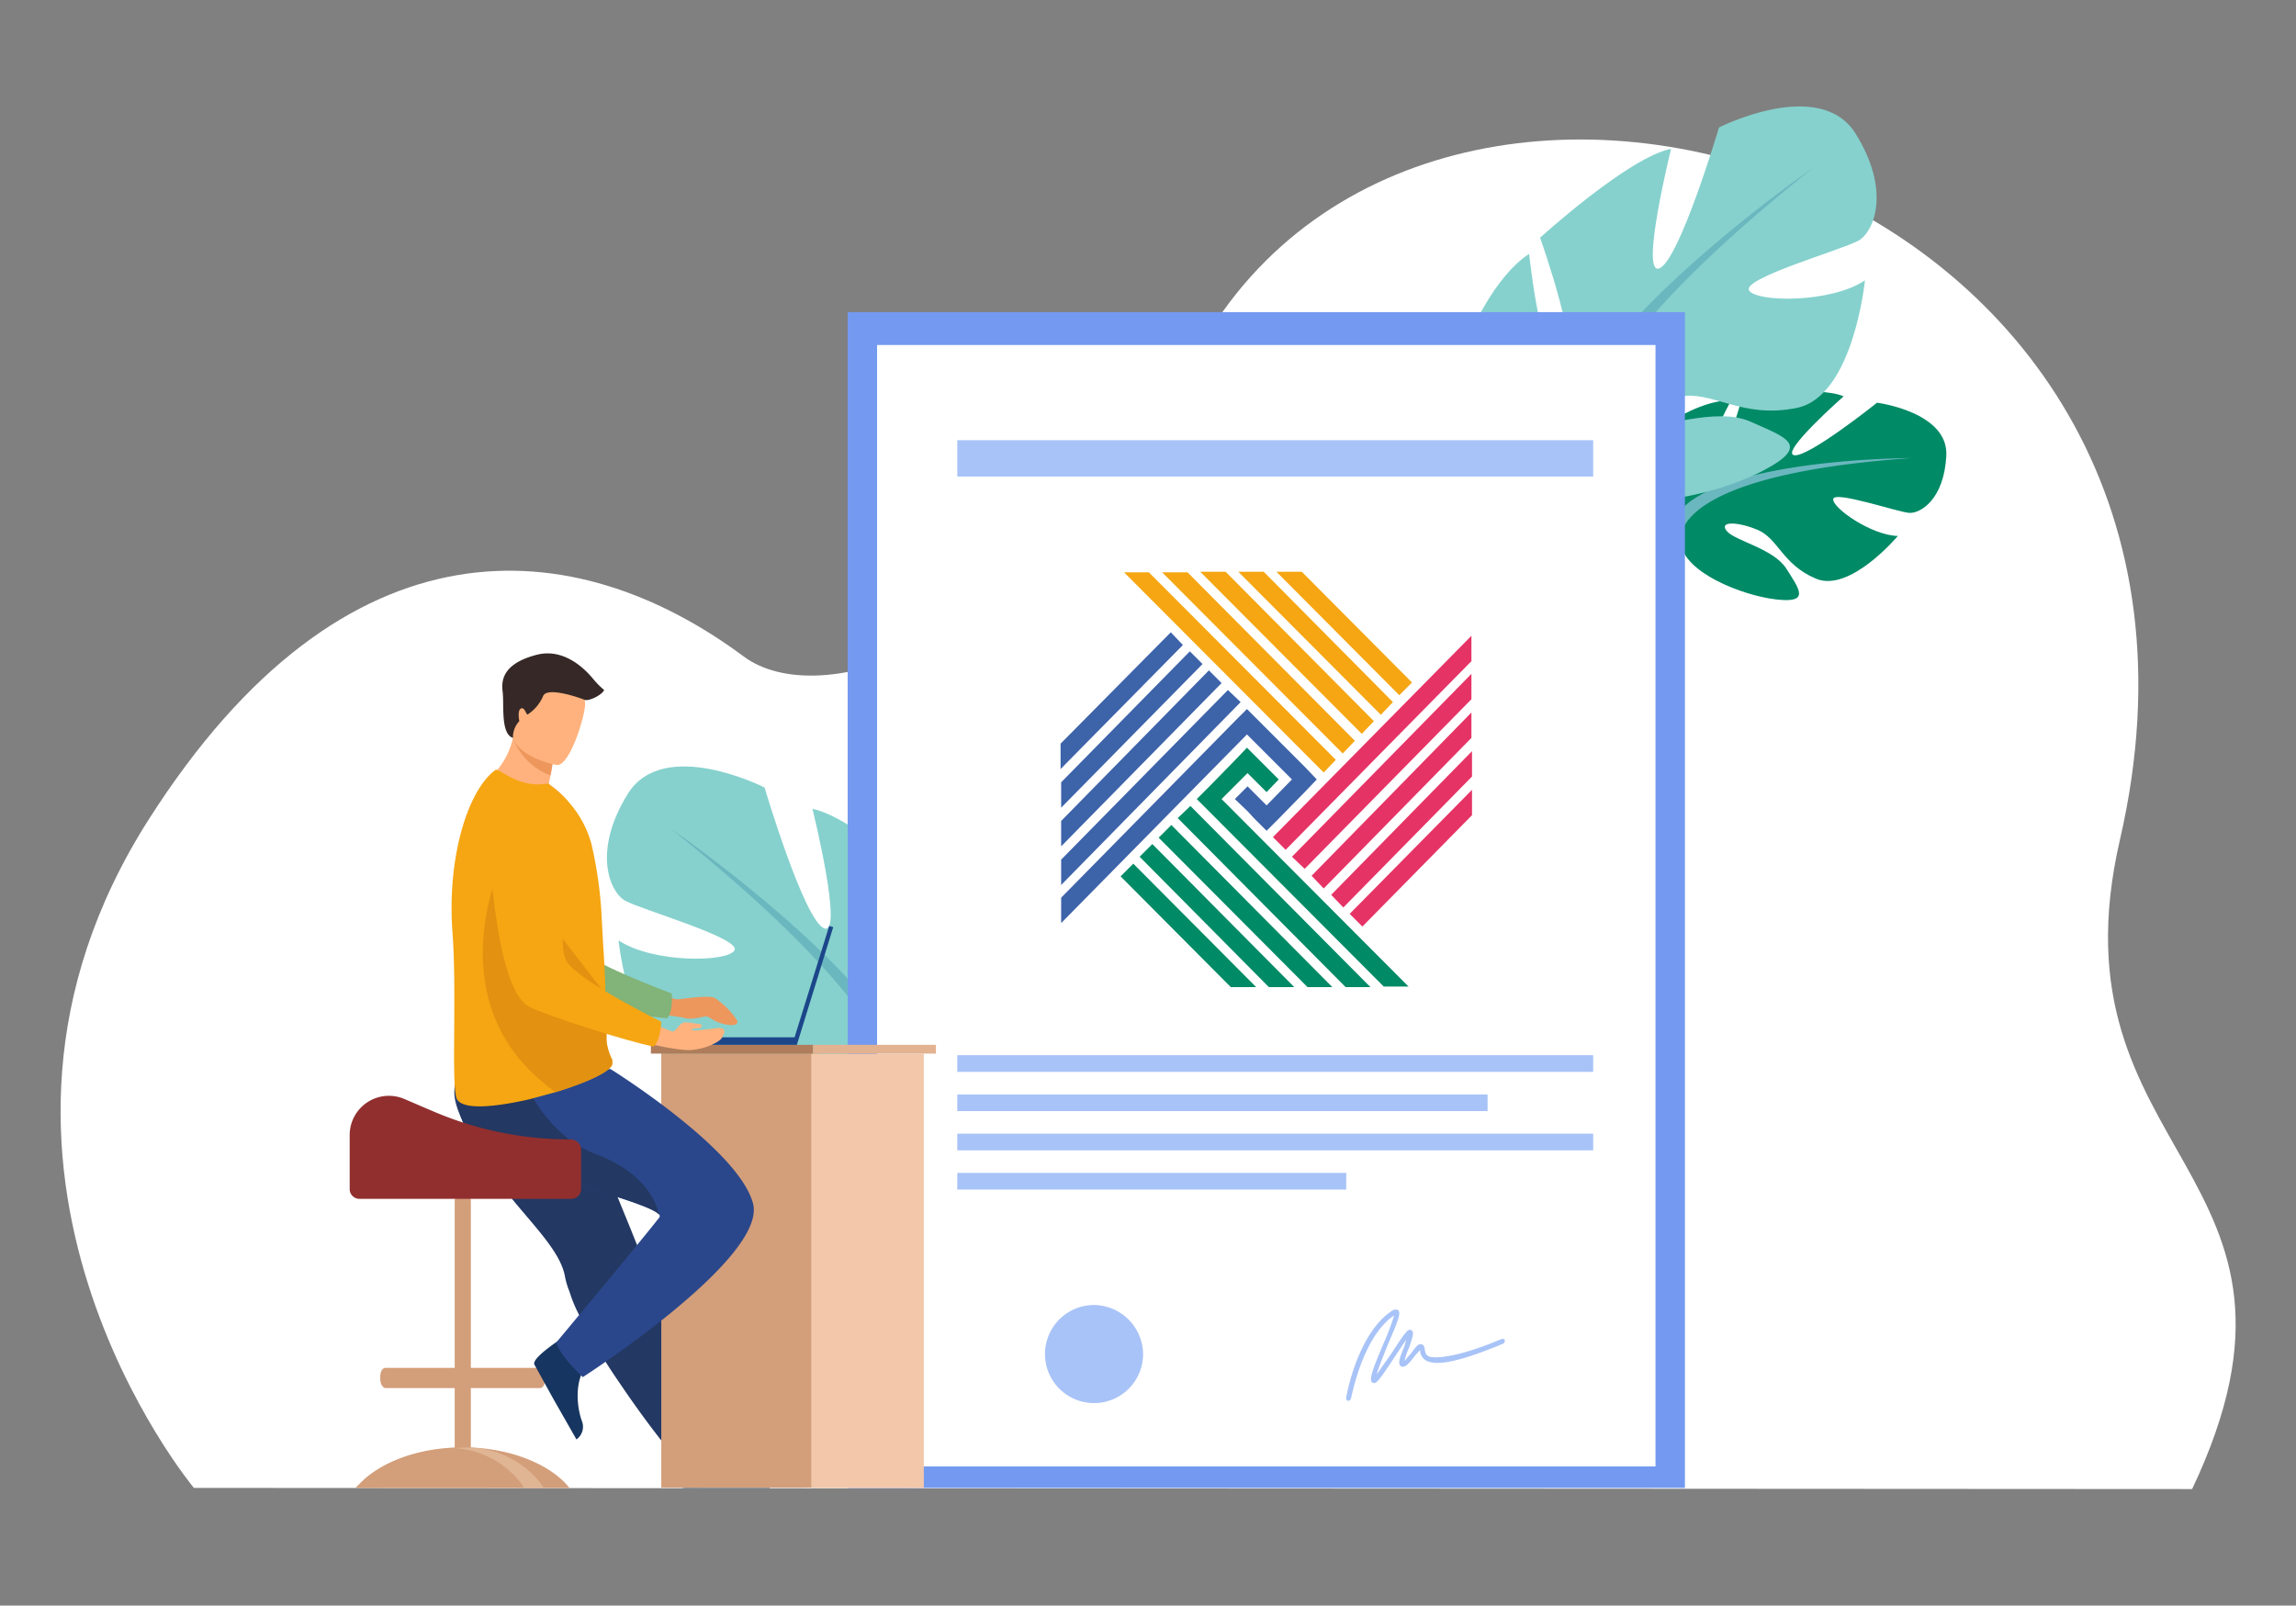 <svg id="Capa_1" data-name="Capa 1" xmlns="http://www.w3.org/2000/svg" viewBox="0 0 397.9 278.3"><rect x="0" y="0" width="397.9" height="278.3" fill="#808080" stroke="none"/><defs><style>.cls-1{fill:#fff;}.cls-2{fill:#008a66;}.cls-3{fill:#6bb7bf;}.cls-4{fill:#599dad;}.cls-5{fill:#86d1cd;}.cls-6{fill:#739af0;}.cls-7{fill:#a8c3f7;}.cls-8{fill:#3d63a9;}.cls-9{fill:#f5a612;}.cls-10{fill:#e63366;}.cls-11{fill:#d39e7a;}.cls-12{fill:#e0b594;}.cls-13{fill:#163560;}.cls-14{fill:#233862;}.cls-15{fill:#f2c7aa;}.cls-16{fill:#af7d5b;}.cls-17{fill:#e2b291;}.cls-18{fill:#ed975d;}.cls-19{fill:#82b378;}.cls-20{fill:#2b478b;}.cls-21{fill:#ffb27d;}.cls-22{fill:#e29110;}.cls-23{fill:#1c468a;}.cls-24{fill:#352826;}.cls-25{fill:#912f2f;}</style></defs><title>imagen-vis-pnag</title><path class="cls-1" d="M33.6,257.9S-12.7,202.3,25.8,142c34.1-53.5,73.9-49.9,103.1-28.2,12.5,9.3,48.3,1.2,78.9-53.3,41.6-74.2,185.9-29.2,159.6,85-12.8,55.3,38.7,57.3,12.5,112.6Z"/><path class="cls-2" d="M290.6,89.2s-8.8-9.6-1.1-16.1c0,0,5.7-3.8,10.5-3.7,0,0-6.3,11.6-4.1,12.6S302,68.6,302,68.6s13.2-1.8,17.5.1c0,0-11,9.7-8.6,10.2s14.4-9.1,14.4-9.1,12.4,1.6,12,9.2-4.5,10-6.4,9.9-13-3.9-13.2-2.4,6.6,6.3,11.2,6.4c0,0-8.3,9.9-14.2,7.4s-6.5-7-10.2-8.5-6.7-1.4-5.2.3,8.1,3,10.3,6.5,4.2,6-1.8,5.3-15.9-4.7-16.5-9.7Z"/><path class="cls-3" d="M331.2,79.4s-33.5,0-40.6,9.8a23.9,23.9,0,0,1-6.3,9.7l-.7,2.1s5.6-6.3,7.7-6.8C291.3,94.2,287.6,82.5,331.2,79.4Z"/><path class="cls-4" d="M284.3,98.9a20.9,20.9,0,0,0-7.1,15.1h1.3s1.9-9.9,5.9-13.9S284.3,98.9,284.3,98.9Z"/><path class="cls-5" d="M270.6,77.8s-20-4.5-15.8-19.9c0,0,4-9.8,10.2-13.9,0,0,2.1,20.5,5.9,19.8s-4-22.6-4-22.6,15.4-14,22.7-15.4c0,0-5.5,22.2-2,20.7s10.3-24.4,10.3-24.4,17.5-8.9,23.7,1.1,3.1,17,.5,18.5-20.1,6.5-19,8.6,14.1,2.3,20.1-1.7c0,0-2,20.1-11.8,22.1s-14.6-3.2-20.7-1.9-9.9,4.2-6.4,4.9,13.1-3.3,19.1-.6,10.6,4,2.3,8.4-24.7,8.1-29.9,2.2Z"/><path class="cls-3" d="M314.2,29.1s-43.3,29.8-43.6,48.7a38.6,38.6,0,0,1,.4,18l1,3.4s1.5-13.1,3.8-15.5C275.8,83.7,260.6,71.8,314.2,29.1Z"/><path class="cls-3" d="M271,95.8s-4.1,13.4,4.2,25.8l1.7-1.1s-6.3-14.5-4.7-23.2S271,95.8,271,95.8Z"/><path class="cls-5" d="M159.8,192.2s20-4.5,15.8-19.8c0,0-4-9.9-10.2-14,0,0-2.1,20.5-5.9,19.8s4-22.6,4-22.6-15.5-14-22.7-15.4c0,0,5.5,22.2,2,20.7s-10.3-24.4-10.3-24.4-17.5-8.9-23.7,1.1-3.1,17-.5,18.5,20.1,6.5,19,8.6-14.1,2.3-20.1-1.7c0,0,2,20.1,11.8,22.1s14.6-3.1,20.6-1.8,10,4.2,6.5,4.9-13.1-3.4-19.1-.7-10.6,4-2.3,8.4,24.7,8.1,29.9,2.2Z"/><path class="cls-3" d="M116.2,143.6s43.3,29.7,43.6,48.6a38.6,38.6,0,0,0-.4,18l-1,3.4s-1.5-13.1-3.8-15.5C154.6,198.1,169.8,186.3,116.2,143.6Z"/><path class="cls-3" d="M159.4,210.2s4.1,13.4-4.2,25.8l-1.7-1s6.3-14.5,4.7-23.2S159.4,210.2,159.4,210.2Z"/><rect class="cls-6" x="146.9" y="54.1" width="145.1" height="203.8"/><rect class="cls-1" x="152" y="59.8" width="134.9" height="194.38"/><rect class="cls-7" x="165.9" y="76.3" width="110.2" height="6.3"/><rect class="cls-7" x="165.9" y="182.9" width="110.2" height="2.89"/><rect class="cls-7" x="165.9" y="189.7" width="91.9" height="2.89"/><rect class="cls-7" x="165.9" y="196.5" width="110.2" height="2.89"/><rect class="cls-7" x="165.9" y="203.3" width="67.4" height="2.89"/><path class="cls-7" d="M198.1,234.7a8.5,8.5,0,1,1-8.5-8.5A8.6,8.6,0,0,1,198.1,234.7Z"/><path class="cls-7" d="M233.7,242.8h0c-.3,0-.4-.2-.4-.5s2-11.4,8.1-15.2a.9.9,0,0,1,.9,0c.5.5.1,1.6-1.8,6-.7,1.8-1.6,3.9-1.9,5.1l2.4-3.4c2.4-3.7,2.9-4.3,3.3-4.3a.5.5,0,0,1,.5.3c.2.3,0,1-.6,2.8a10.5,10.5,0,0,0-.8,2.3l1.2-1.4c.8-1.1,1.2-1.6,1.7-1.5a.6.6,0,0,1,.5.4.7.7,0,0,1,.1.5c.1.4.1.9.7,1.2s4.1.6,12.6-3a.5.5,0,0,1,.6.2.7.7,0,0,1-.3.6c-7.2,3-11.5,4-13.4,2.9a2.1,2.1,0,0,1-1-1.8l-.9,1c-.9,1.2-1.5,1.9-2.1,1.9a.5.5,0,0,1-.5-.3c-.3-.4,0-1.4.8-3.3l.3-1.1-2,3c-2.7,4.1-3.2,4.7-3.7,4.5a.5.5,0,0,1-.4-.5c-.1-.9.8-3.1,2.2-6.4a38.9,38.9,0,0,0,1.8-4.8c-5.6,3.8-7.4,14.4-7.5,14.5S233.9,242.8,233.7,242.8Zm9.4-6.8Z"/><path class="cls-8" d="M213.9,125.1l-30,30.5V160l32.2-32.7,7.8,7.8-4.4,4.5-1.2-1.2-2.1-2.1-2.2,2.2,2.2,2.1,1.1,1.2,2.2,2.2,2.2-2.2,4.4-4.5,2.1-2.2-2.1-2.2-7.8-7.8-2.2-2.2Zm-30,23.9v4.4L215,121.7l-2.2-2.1Zm0-6.7v4.4l27.8-28.3-2.2-2.2Zm0-6.7V140l24.5-24.9-2.2-2.2Zm-.1-6.7v4.4L205,111.8l-2.1-2.2Z"/><path class="cls-9" d="M194.8,99.2l34.6,34.7,2.1-2.2L199.1,99.2Zm6.6,0,31.3,31.4,2.1-2.2-29-29.2Zm6.6-.1,28,28.1,2.1-2.2L212.4,99.1Zm6.6,0,24.7,24.8,2.1-2.2L219,99.1Zm11,0h-4.4l21.3,21.4,2.2-2.2Z"/><path class="cls-2" d="M194.2,151.9l19.1,19.2h4.4l-21.3-21.4Zm3.3-3.4,22.4,22.6h4.4l-24.6-24.8Zm3.3-3.3,25.8,25.9h4.3L203,143Zm3.3-3.4,29.1,29.3h4.3l-31.2-31.4Zm9.9-10-4.4,4.5-2.2,2.2,2.2,2.2L239.8,171h4.3l-32.4-32.5,4.5-4.5,3.3,3.3,2.1-2.2-3.3-3.3-2.2-2.2Z"/><path class="cls-10" d="M222.8,147.3,255,114.6v-4.4l-34.4,34.9Zm3.3,3.3L255,121.2v-4.4l-31.1,31.7Zm3.3,3.4L255,127.9v-4.4l-27.7,28.3Zm3.4,3.3,22.3-22.7v-4.4l-24.4,24.9Zm22.3-16v-4.4l-21.2,21.5,2.2,2.2Z"/><path class="cls-11" d="M62.4,257.1c3.4-3.5,9.4-5.9,16.4-6.2V240.6h-12c-.3,0-.5-.3-.7-.6a2.9,2.9,0,0,1-.2-.9v-.5c0-.9.4-1.5.9-1.5h12V208.2a1.4,1.4,0,0,1,1.4-1.4h0a1.4,1.4,0,0,1,1.4,1.4v28.9h12c.5,0,.8.6.8,1.5v.5a2.5,2.5,0,0,1-.1.9c-.2.4-.4.6-.7.6h-12v10.3c7,.3,13,2.7,16.4,6.2l.7.8H61.6Z"/><path class="cls-12" d="M78.8,251a15.8,15.8,0,0,1,11.5,6.1l.5.8h3.4a3.5,3.5,0,0,0-.5-.8,16.3,16.3,0,0,0-13.2-6.2Z"/><path class="cls-13" d="M116.8,251s.4,6.8,1.7,6.9h14.9a2.7,2.7,0,0,0-2.5-2.4c-2.4-.4-6.4-2.1-7.9-5.3S116.8,251,116.8,251Z"/><path class="cls-14" d="M84.1,201.3a46.3,46.3,0,0,0,3.9,5.6c4.4,5.5,9.1,10,9.9,14.3a13.8,13.8,0,0,0,.8,2.7,24.5,24.5,0,0,0,1.2,3.1,98.2,98.2,0,0,0,7.4,12.6c4.7,7,8.6,11.7,8.6,11.7s1.3,1,4.8,1c1,0,4.4-.5,4.4-.5s-4.3-10.2-9.1-22.1l-6-14.9-.8-2-1.8-4.4c-4.5-11.2-8-20.1-8-20.1s-18-6.8-19.9-2.4S79.3,193.1,84.1,201.3Z"/><rect class="cls-11" x="114.6" y="182.6" width="27.2" height="75.25"/><rect class="cls-15" x="140.7" y="182.6" width="19.5" height="75.25" transform="translate(300.8 440.5) rotate(180)"/><rect class="cls-16" x="112.8" y="181.1" width="28.1" height="1.52"/><rect class="cls-17" x="140.9" y="181.1" width="21.3" height="1.52"/><path class="cls-18" d="M112.4,171s3.9,2.2,4.9,2.2,5.4-.8,6.6-.2a13.7,13.7,0,0,1,3.8,3.8c.7,1.5-3,.9-4.7-.4a1.3,1.3,0,0,0-.9-.2c-.9.2-2.7.6-3.6.2a75.2,75.2,0,0,0-7.6-.9Z"/><path class="cls-19" d="M82.7,140.8s4.1,28.7,10.7,31.3c3.3,1.3,17.9,4.1,22.2,4.4,0,0,1.1-.8.8-4.3,0,0-15.2-5.6-17.4-8.7s2-18.5-2.1-22.8S86.1,134.6,82.7,140.8Z"/><path class="cls-13" d="M97.8,231.7s-5.7,3.6-5.2,4.8l3.2,5.8,4.1,7.2a2.7,2.7,0,0,0,.9-3.3c-.8-2.3-1.3-6.7.8-9.5S97.8,231.7,97.8,231.7Z"/><path class="cls-20" d="M101,238.7s-4-3.7-4.6-6c0,0,14.7-17.6,17.8-21.6a.4.4,0,0,0,0-.6c-2.4-2.7-29.2-8.2-32.7-13.6a18.3,18.3,0,0,1-2.2-5.2,12.4,12.4,0,0,1-.2-5.6l26.7-.8s22.2,13.8,24.7,23.3S101,238.7,101,238.7Z"/><path class="cls-14" d="M114.2,210.5c-2.4-2.7-29.2-8.2-32.7-13.6a18.3,18.3,0,0,1-2.2-5.2v-3.4l11.3-1.8s3.2,9.9,12.8,13.6S114,209.8,114.2,210.5Z"/><path class="cls-21" d="M98.5,139c-5.4,1.4-14.3-3.6-14.3-3.6a13.2,13.2,0,0,0,4.7-7.5c.1-.2.1-.5.2-.8l2.8-.6,4.1,3.7a36.9,36.9,0,0,1-.6,4.2l-.3,1.5A13.1,13.1,0,0,1,98.5,139Z"/><path class="cls-9" d="M78.4,161.4c.8,10.4-.2,26.2.7,28.9s9.4,1,12.8.2l4.4-1.2c4.5-1.4,9.3-3.3,9.8-4.8v-.8a9.2,9.2,0,0,1-1-3.4c0-2,0-4.4-.1-7.1a3.1,3.1,0,0,0-.1-.9h0c0-2.9-.2-6-.4-9l-.3-5.6a71.9,71.9,0,0,0-1.7-11.4,18.2,18.2,0,0,0-5.8-9.1l-1.7-1.4a9.5,9.5,0,0,1-5.9-.8c-2.2-1-2.9-1.8-3.3-1.5C81,137.1,77.5,148.7,78.4,161.4Z"/><path class="cls-22" d="M96.3,189.3c4.5-1.4,9.3-3.3,9.8-4.8v-.8a9.2,9.2,0,0,1-1-3.4c0-2,0-4.4-.1-7.1a3.1,3.1,0,0,0-.1-.9h0L87.1,149.2S75,174.3,96.3,189.3Z"/><path class="cls-18" d="M96,130.2a36.9,36.9,0,0,1-.6,4.2,10.9,10.9,0,0,1-6.5-6.5c.1-.2.1-.5.2-.8l2.8-.6Z"/><path class="cls-21" d="M96.5,132.6s-8.8-1.5-7.8-7,.6-9.3,6.2-8.6,6.4,3,6.5,4.9S98.8,132.8,96.5,132.6Z"/><polygon class="cls-23" points="115.8 179.8 137.7 179.8 143.7 160.5 144.4 160.7 138.1 181.1 115.8 181.1 115.8 179.8"/><path class="cls-21" d="M110,180.3s7.1,1.9,9.8,1.7,5-1.5,5.3-2.1,1.1-1.9-.8-1.7-4.3.6-4.4.3,1.5-.3,1.5-.3.5-.7-.1-.7-2.4-.5-3-.2-1.3,1.5-1.7,1.5-6-2.5-6-2.5Z"/><path class="cls-9" d="M84.5,142.2s.8,29,7.2,32.3c3.1,1.6,17.3,6.1,21.6,6.9,0,0,1.1-.8,1.3-4.3,0,0-14.6-7.2-16.4-10.5-2.7-4.9,4-18.2.4-22.9S88.5,136.4,84.5,142.2Z"/><path class="cls-24" d="M88.9,127.9A4,4,0,0,1,90,125s-.4-1.9.3-2.2.9,1.3,1.2,1a7.1,7.1,0,0,0,2.6-3.1c.6-1.8,6.5.3,7.2.6s3-.8,3.4-1.7a14,14,0,0,1-1.8-1.8c-.6-.7-4.5-5.7-9.9-4.3s-6.2,4-5.9,6.3S86.7,127.2,88.9,127.9Z"/><path class="cls-25" d="M99,197.5h0a60.3,60.3,0,0,1-24-4.9l-4.9-2.1a6.8,6.8,0,0,0-9.5,6.3v9.4a1.7,1.7,0,0,0,1.7,1.6H99a1.7,1.7,0,0,0,1.7-1.6v-7A1.8,1.8,0,0,0,99,197.5Z"/></svg>